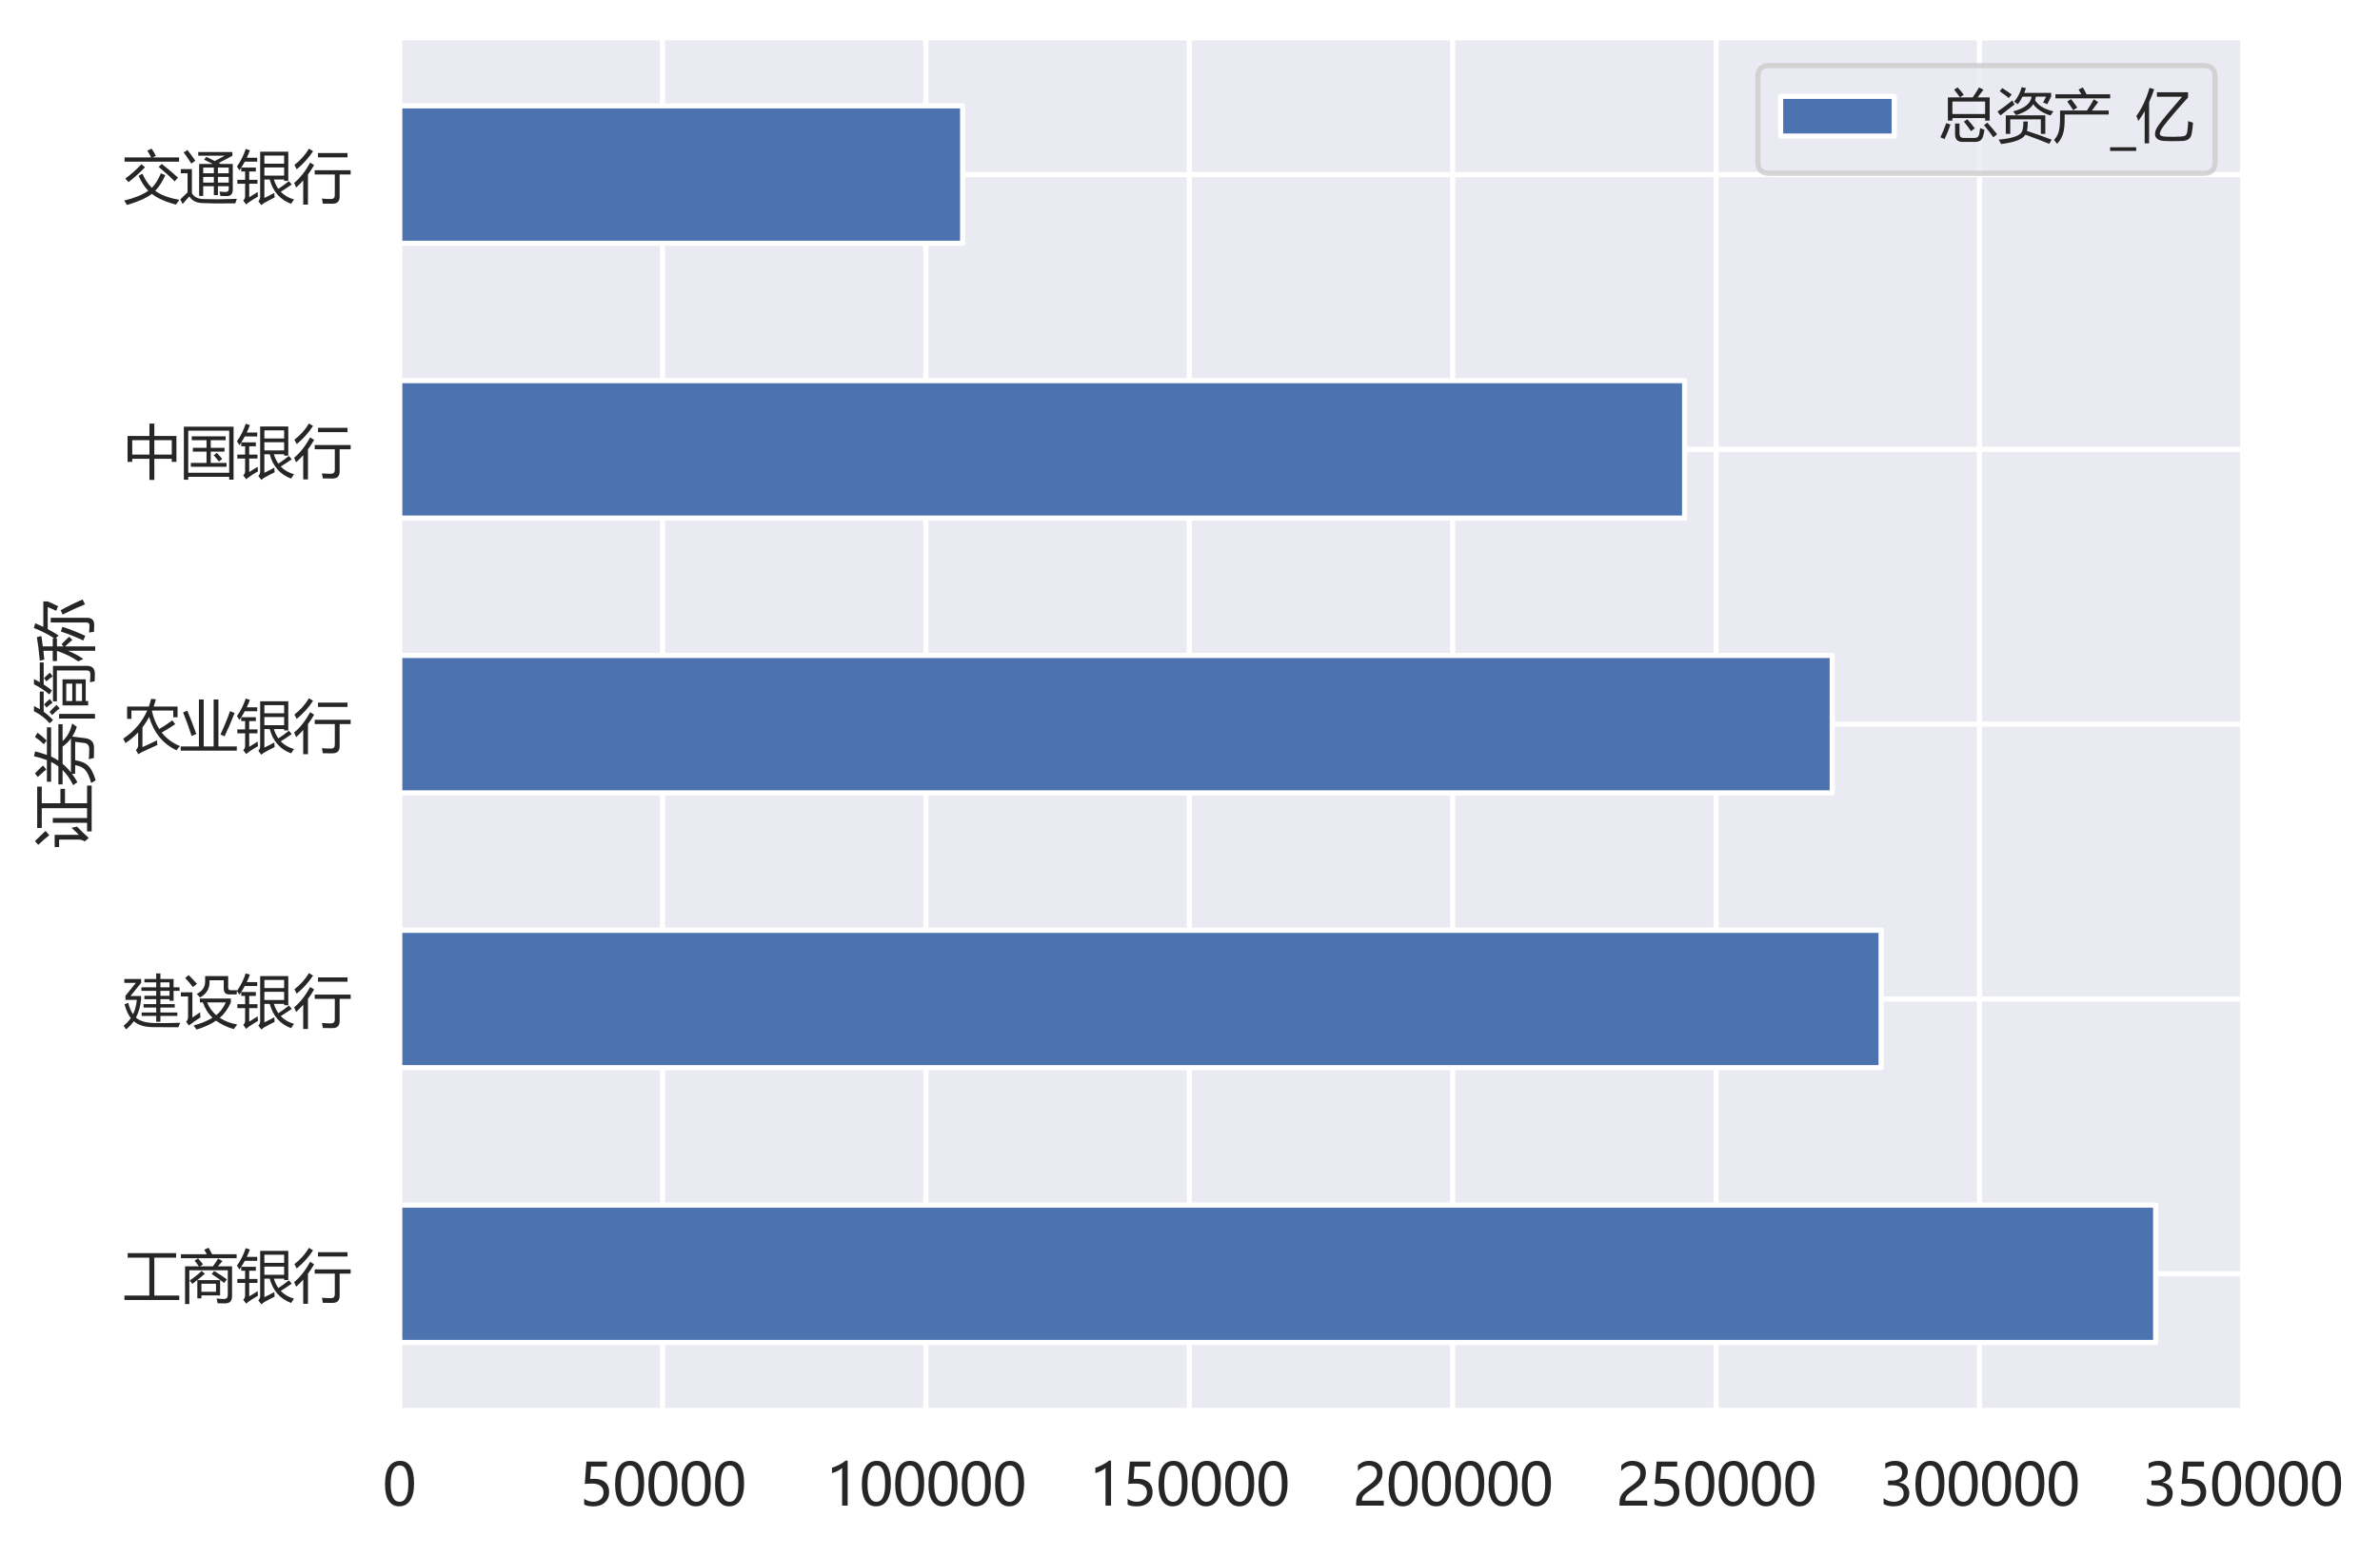 <?xml version="1.0" encoding="utf-8" standalone="no"?>
<!DOCTYPE svg PUBLIC "-//W3C//DTD SVG 1.1//EN"
  "http://www.w3.org/Graphics/SVG/1.1/DTD/svg11.dtd">
<svg xmlns:xlink="http://www.w3.org/1999/xlink" width="460.821pt" height="301.54pt" viewBox="0 0 460.821 301.54" xmlns="http://www.w3.org/2000/svg" version="1.1">
 <defs>
  <style type="text/css">*{stroke-linejoin: round; stroke-linecap: butt}</style>
 </defs>
 <g id="figure_1">
  <g id="patch_1">
   <path d="M 0 301.54 
L 460.821 301.54 
L 460.821 0 
L 0 0 
z
" style="fill: #ffffff"/>
  </g>
  <g id="axes_1">
   <g id="patch_2">
    <path d="M 77.276 273.312 
L 434.396 273.312 
L 434.396 7.2 
L 77.276 7.2 
z
" style="fill: #eaeaf2"/>
   </g>
   <g id="matplotlib.axis_1">
    <g id="xtick_1">
     <g id="line2d_1">
      <path d="M 77.276 273.312 
L 77.276 7.2 
" clip-path="url(#pfd2b6634c5)" style="fill: none; stroke: #ffffff; stroke-linecap: round"/>
     </g>
     <g id="text_1">
      <!-- 0 -->
      <g style="fill: #262626" transform="translate(74.05 291.605) scale(0.11 -0.11)">
       <defs>
        <path id="MicrosoftYaHei-30" d="M 284 2325 
Q 284 3606 709 4264 
Q 1134 4922 1941 4922 
Q 3478 4922 3478 2441 
Q 3478 1216 3045 567 
Q 2613 -81 1831 -81 
Q 1094 -81 689 534 
Q 284 1150 284 2325 
z
M 909 2353 
Q 909 425 1888 425 
Q 2850 425 2850 2384 
Q 2850 4413 1906 4413 
Q 909 4413 909 2353 
z
" transform="scale(0.016)"/>
       </defs>
       <use xlink:href="#MicrosoftYaHei-30"/>
      </g>
     </g>
    </g>
    <g id="xtick_2">
     <g id="line2d_2">
      <path d="M 128.275 273.312 
L 128.275 7.2 
" clip-path="url(#pfd2b6634c5)" style="fill: none; stroke: #ffffff; stroke-linecap: round"/>
     </g>
     <g id="text_2">
      <!-- 50000 -->
      <g style="fill: #262626" transform="translate(112.149 291.605) scale(0.11 -0.11)">
       <defs>
        <path id="MicrosoftYaHei-35" d="M 3294 1494 
Q 3294 784 2823 350 
Q 2353 -84 1559 -84 
Q 878 -84 544 119 
L 544 744 
Q 1034 425 1544 425 
Q 2050 425 2361 704 
Q 2672 984 2672 1447 
Q 2672 1909 2348 2167 
Q 2025 2425 1434 2425 
Q 978 2425 613 2384 
L 791 4841 
L 3053 4841 
L 3053 4303 
L 1306 4303 
L 1206 2931 
L 1647 2950 
Q 2416 2950 2855 2567 
Q 3294 2184 3294 1494 
z
" transform="scale(0.016)"/>
       </defs>
       <use xlink:href="#MicrosoftYaHei-35"/>
       <use xlink:href="#MicrosoftYaHei-30" x="58.643"/>
       <use xlink:href="#MicrosoftYaHei-30" x="117.285"/>
       <use xlink:href="#MicrosoftYaHei-30" x="175.928"/>
       <use xlink:href="#MicrosoftYaHei-30" x="234.57"/>
      </g>
     </g>
    </g>
    <g id="xtick_3">
     <g id="line2d_3">
      <path d="M 179.274 273.312 
L 179.274 7.2 
" clip-path="url(#pfd2b6634c5)" style="fill: none; stroke: #ffffff; stroke-linecap: round"/>
     </g>
     <g id="text_3">
      <!-- 100000 -->
      <g style="fill: #262626" transform="translate(159.923 291.605) scale(0.11 -0.11)">
       <defs>
        <path id="MicrosoftYaHei-31" d="M 1781 0 
L 1781 4141 
Q 1638 3997 1295 3819 
Q 953 3641 663 3569 
L 663 4169 
Q 1047 4275 1484 4508 
Q 1922 4741 2156 4947 
L 2388 4947 
L 2388 0 
L 1781 0 
z
" transform="scale(0.016)"/>
       </defs>
       <use xlink:href="#MicrosoftYaHei-31"/>
       <use xlink:href="#MicrosoftYaHei-30" x="58.643"/>
       <use xlink:href="#MicrosoftYaHei-30" x="117.285"/>
       <use xlink:href="#MicrosoftYaHei-30" x="175.928"/>
       <use xlink:href="#MicrosoftYaHei-30" x="234.57"/>
       <use xlink:href="#MicrosoftYaHei-30" x="293.213"/>
      </g>
     </g>
    </g>
    <g id="xtick_4">
     <g id="line2d_4">
      <path d="M 230.273 273.312 
L 230.273 7.2 
" clip-path="url(#pfd2b6634c5)" style="fill: none; stroke: #ffffff; stroke-linecap: round"/>
     </g>
     <g id="text_4">
      <!-- 150000 -->
      <g style="fill: #262626" transform="translate(210.922 291.605) scale(0.11 -0.11)">
       <use xlink:href="#MicrosoftYaHei-31"/>
       <use xlink:href="#MicrosoftYaHei-35" x="58.643"/>
       <use xlink:href="#MicrosoftYaHei-30" x="117.285"/>
       <use xlink:href="#MicrosoftYaHei-30" x="175.928"/>
       <use xlink:href="#MicrosoftYaHei-30" x="234.57"/>
       <use xlink:href="#MicrosoftYaHei-30" x="293.213"/>
      </g>
     </g>
    </g>
    <g id="xtick_5">
     <g id="line2d_5">
      <path d="M 281.272 273.312 
L 281.272 7.2 
" clip-path="url(#pfd2b6634c5)" style="fill: none; stroke: #ffffff; stroke-linecap: round"/>
     </g>
     <g id="text_5">
      <!-- 200000 -->
      <g style="fill: #262626" transform="translate(261.921 291.605) scale(0.11 -0.11)">
       <defs>
        <path id="MicrosoftYaHei-32" d="M 2666 3572 
Q 2666 3963 2419 4186 
Q 2172 4409 1747 4409 
Q 1447 4409 1140 4256 
Q 834 4103 569 3819 
L 569 4413 
Q 806 4659 1107 4790 
Q 1409 4922 1816 4922 
Q 2472 4922 2872 4570 
Q 3272 4219 3272 3619 
Q 3272 3084 3026 2693 
Q 2781 2303 2188 1894 
Q 1581 1475 1376 1294 
Q 1172 1113 1090 947 
Q 1009 781 1009 544 
L 3416 544 
L 3416 0 
L 372 0 
L 372 241 
Q 372 659 486 951 
Q 600 1244 862 1520 
Q 1125 1797 1681 2184 
Q 2250 2584 2458 2886 
Q 2666 3188 2666 3572 
z
" transform="scale(0.016)"/>
       </defs>
       <use xlink:href="#MicrosoftYaHei-32"/>
       <use xlink:href="#MicrosoftYaHei-30" x="58.643"/>
       <use xlink:href="#MicrosoftYaHei-30" x="117.285"/>
       <use xlink:href="#MicrosoftYaHei-30" x="175.928"/>
       <use xlink:href="#MicrosoftYaHei-30" x="234.57"/>
       <use xlink:href="#MicrosoftYaHei-30" x="293.213"/>
      </g>
     </g>
    </g>
    <g id="xtick_6">
     <g id="line2d_6">
      <path d="M 332.272 273.312 
L 332.272 7.2 
" clip-path="url(#pfd2b6634c5)" style="fill: none; stroke: #ffffff; stroke-linecap: round"/>
     </g>
     <g id="text_6">
      <!-- 250000 -->
      <g style="fill: #262626" transform="translate(312.92 291.605) scale(0.11 -0.11)">
       <use xlink:href="#MicrosoftYaHei-32"/>
       <use xlink:href="#MicrosoftYaHei-35" x="58.643"/>
       <use xlink:href="#MicrosoftYaHei-30" x="117.285"/>
       <use xlink:href="#MicrosoftYaHei-30" x="175.928"/>
       <use xlink:href="#MicrosoftYaHei-30" x="234.57"/>
       <use xlink:href="#MicrosoftYaHei-30" x="293.213"/>
      </g>
     </g>
    </g>
    <g id="xtick_7">
     <g id="line2d_7">
      <path d="M 383.271 273.312 
L 383.271 7.2 
" clip-path="url(#pfd2b6634c5)" style="fill: none; stroke: #ffffff; stroke-linecap: round"/>
     </g>
     <g id="text_7">
      <!-- 300000 -->
      <g style="fill: #262626" transform="translate(363.919 291.605) scale(0.11 -0.11)">
       <defs>
        <path id="MicrosoftYaHei-33" d="M 447 809 
Q 944 425 1569 425 
Q 2069 425 2361 670 
Q 2653 916 2653 1328 
Q 2653 2247 1338 2247 
L 934 2247 
L 934 2753 
L 1319 2753 
Q 2484 2753 2484 3616 
Q 2484 4413 1594 4413 
Q 1084 4413 634 4069 
L 634 4647 
Q 1109 4922 1744 4922 
Q 2363 4922 2738 4598 
Q 3113 4275 3113 3759 
Q 3113 2809 2144 2538 
L 2144 2525 
Q 2669 2469 2973 2155 
Q 3278 1841 3278 1372 
Q 3278 719 2808 319 
Q 2338 -81 1556 -81 
Q 869 -81 447 175 
L 447 809 
z
" transform="scale(0.016)"/>
       </defs>
       <use xlink:href="#MicrosoftYaHei-33"/>
       <use xlink:href="#MicrosoftYaHei-30" x="58.643"/>
       <use xlink:href="#MicrosoftYaHei-30" x="117.285"/>
       <use xlink:href="#MicrosoftYaHei-30" x="175.928"/>
       <use xlink:href="#MicrosoftYaHei-30" x="234.57"/>
       <use xlink:href="#MicrosoftYaHei-30" x="293.213"/>
      </g>
     </g>
    </g>
    <g id="xtick_8">
     <g id="line2d_8">
      <path d="M 434.27 273.312 
L 434.27 7.2 
" clip-path="url(#pfd2b6634c5)" style="fill: none; stroke: #ffffff; stroke-linecap: round"/>
     </g>
     <g id="text_8">
      <!-- 350000 -->
      <g style="fill: #262626" transform="translate(414.919 291.605) scale(0.11 -0.11)">
       <use xlink:href="#MicrosoftYaHei-33"/>
       <use xlink:href="#MicrosoftYaHei-35" x="58.643"/>
       <use xlink:href="#MicrosoftYaHei-30" x="117.285"/>
       <use xlink:href="#MicrosoftYaHei-30" x="175.928"/>
       <use xlink:href="#MicrosoftYaHei-30" x="234.57"/>
       <use xlink:href="#MicrosoftYaHei-30" x="293.213"/>
      </g>
     </g>
    </g>
   </g>
   <g id="matplotlib.axis_2">
    <g id="ytick_1">
     <g id="line2d_9">
      <path d="M 77.276 246.701 
L 434.396 246.701 
" clip-path="url(#pfd2b6634c5)" style="fill: none; stroke: #ffffff; stroke-linecap: round"/>
     </g>
     <g id="text_9">
      <!-- 工商银行 -->
      <g style="fill: #262626" transform="translate(23.776 251.097) scale(0.11 -0.11)">
       <defs>
        <path id="MicrosoftYaHei-5de5" d="M 181 97 
L 2919 97 
L 2919 4266 
L 538 4266 
L 538 4766 
L 5863 4766 
L 5863 4266 
L 3469 4266 
L 3469 97 
L 6213 97 
L 6213 -391 
L 181 -391 
L 181 97 
z
" transform="scale(0.016)"/>
        <path id="MicrosoftYaHei-5546" d="M 600 3309 
L 2119 3309 
Q 1903 3625 1650 3934 
L 2031 4191 
Q 2331 3841 2575 3541 
L 2238 3309 
L 3656 3309 
Q 3972 3716 4238 4166 
L 4713 3891 
Q 4416 3538 4213 3309 
L 5769 3309 
L 5769 34 
Q 5769 -753 5050 -759 
Q 4663 -766 4175 -753 
Q 4125 -391 4081 -228 
Q 4575 -278 4894 -278 
Q 5300 -278 5300 172 
L 5300 2878 
L 1069 2878 
L 1069 -834 
L 600 -834 
L 600 3309 
z
M 1950 -216 
L 1950 1797 
L 4456 1797 
L 4456 116 
L 2400 116 
L 2400 -216 
L 1950 -216 
z
M 144 4647 
L 2997 4647 
Q 2878 4869 2706 5141 
L 3188 5359 
Q 3375 5038 3581 4647 
L 6275 4647 
L 6275 4203 
L 144 4203 
L 144 4647 
z
M 4006 516 
L 4006 1397 
L 2400 1397 
L 2400 516 
L 4006 516 
z
M 2431 2809 
L 2769 2484 
Q 2038 1859 1400 1384 
Q 1213 1641 1106 1753 
Q 1794 2209 2431 2809 
z
M 3531 2466 
L 3806 2809 
Q 4731 2228 5206 1878 
L 4894 1484 
Q 4275 1984 3531 2466 
z
" transform="scale(0.016)"/>
        <path id="MicrosoftYaHei-94f6" d="M 5769 1772 
L 6088 1409 
Q 5475 978 4875 609 
Q 5444 9 6338 -241 
Q 6144 -503 6013 -716 
Q 4194 -34 3663 1959 
L 3075 1959 
L 3075 -78 
Q 3575 159 4169 484 
Q 4175 197 4200 -22 
Q 3719 -253 3006 -653 
Q 2919 -709 2744 -866 
L 2413 -434 
Q 2613 -228 2613 28 
L 2613 5016 
L 5706 5016 
L 5706 1803 
L 5250 1803 
L 5250 1959 
L 4119 1959 
Q 4300 1372 4613 928 
Q 5225 1328 5769 1772 
z
M 2338 584 
Q 2344 309 2369 78 
Q 1913 -178 1381 -541 
Q 1225 -653 1081 -797 
L 750 -366 
Q 956 -166 956 103 
L 956 1491 
L 100 1491 
L 100 1922 
L 956 1922 
L 956 2834 
L 531 2834 
L 531 3259 
Q 431 3103 325 2959 
Q 206 3184 56 3384 
Q 669 4241 1025 5316 
L 1481 5166 
Q 1325 4741 1138 4353 
L 2288 4353 
L 2288 3922 
L 919 3922 
Q 738 3578 531 3266 
L 2138 3266 
L 2138 2834 
L 1406 2834 
L 1406 1922 
L 2313 1922 
L 2313 1491 
L 1406 1491 
L 1406 3 
Q 1794 241 2338 584 
z
M 5250 2384 
L 5250 3284 
L 3075 3284 
L 3075 2384 
L 5250 2384 
z
M 5250 4591 
L 3075 4591 
L 3075 3697 
L 5250 3697 
L 5250 4591 
z
" transform="scale(0.016)"/>
        <path id="MicrosoftYaHei-884c" d="M 2363 2978 
L 6319 2978 
L 6319 2509 
L 5106 2509 
L 5106 66 
Q 5106 -709 4325 -709 
Q 3800 -709 3256 -703 
Q 3219 -453 3163 -141 
Q 3650 -191 4144 -191 
Q 4575 -191 4575 234 
L 4575 2509 
L 2363 2509 
L 2363 2978 
z
M 100 1578 
Q 1069 2372 1863 3809 
L 2300 3541 
Q 1978 2984 1619 2500 
L 1619 -809 
L 1100 -809 
L 1100 1856 
Q 725 1431 319 1072 
Q 219 1334 100 1578 
z
M 2725 4866 
L 5969 4866 
L 5969 4397 
L 2725 4397 
L 2725 4866 
z
M 131 3559 
Q 1125 4328 1731 5347 
L 2181 5072 
Q 1456 3959 381 3078 
Q 269 3316 131 3559 
z
" transform="scale(0.016)"/>
       </defs>
       <use xlink:href="#MicrosoftYaHei-5de5"/>
       <use xlink:href="#MicrosoftYaHei-5546" x="100"/>
       <use xlink:href="#MicrosoftYaHei-94f6" x="200"/>
       <use xlink:href="#MicrosoftYaHei-884c" x="300"/>
      </g>
     </g>
    </g>
    <g id="ytick_2">
     <g id="line2d_10">
      <path d="M 77.276 193.478 
L 434.396 193.478 
" clip-path="url(#pfd2b6634c5)" style="fill: none; stroke: #ffffff; stroke-linecap: round"/>
     </g>
     <g id="text_10">
      <!-- 建设银行 -->
      <g style="fill: #262626" transform="translate(23.776 197.875) scale(0.11 -0.11)">
       <defs>
        <path id="MicrosoftYaHei-5efa" d="M 2075 1009 
L 3675 1009 
L 3675 1553 
L 2288 1553 
L 2288 1928 
L 3675 1928 
L 3675 2472 
L 2375 2472 
L 2375 2847 
L 3675 2847 
L 3675 3391 
L 2050 3391 
L 2050 3778 
L 3675 3778 
L 3675 4322 
L 2375 4322 
L 2375 4697 
L 3675 4697 
L 3675 5309 
L 4138 5309 
L 4138 4697 
L 5588 4697 
L 5588 3778 
L 6244 3778 
L 6244 3391 
L 5588 3391 
L 5588 2303 
L 5138 2303 
L 5138 2472 
L 4138 2472 
L 4138 1928 
L 5713 1928 
L 5713 1553 
L 4138 1553 
L 4138 1009 
L 6000 1009 
L 6000 634 
L 4138 634 
L 4138 -9 
L 3675 -9 
L 3675 634 
L 2075 634 
L 2075 1009 
z
M 600 2066 
Q 788 1303 1125 813 
Q 1459 1500 1544 2397 
L 294 2397 
L 294 2853 
L 1444 4272 
L 169 4272 
L 169 4697 
L 2019 4697 
L 2019 4272 
L 844 2822 
L 2013 2822 
L 2013 2453 
Q 1897 1294 1447 444 
Q 2128 -147 3563 -153 
Q 4750 -178 6319 -122 
Q 6213 -378 6113 -616 
Q 4681 -609 3344 -603 
Q 1950 -603 1206 47 
Q 853 -466 350 -847 
Q 250 -666 94 -441 
Q 563 -84 881 391 
Q 463 922 188 1909 
L 600 2066 
z
M 4138 2847 
L 5138 2847 
L 5138 3391 
L 4138 3391 
L 4138 2847 
z
M 5138 4322 
L 4138 4322 
L 4138 3778 
L 5138 3778 
L 5138 4322 
z
" transform="scale(0.016)"/>
        <path id="MicrosoftYaHei-8bbe" d="M 2231 2116 
L 2231 2547 
L 5638 2547 
L 5638 2116 
Q 5144 1031 4419 416 
Q 5216 -109 6338 -316 
Q 6119 -597 5956 -822 
Q 4841 -500 4013 113 
Q 3163 -463 1863 -872 
Q 1700 -641 1538 -422 
Q 2778 -88 3613 431 
Q 2888 1131 2559 2116 
L 2231 2116 
z
M 4856 4553 
L 3294 4553 
L 3294 4372 
Q 3294 3222 2244 2659 
Q 2075 2866 1881 3047 
Q 2806 3522 2806 4359 
L 2806 5016 
L 5344 5016 
L 5344 3741 
Q 5344 3459 5631 3459 
L 6319 3459 
Q 6288 3203 6269 2997 
L 5444 2997 
Q 4856 2997 4856 3647 
L 4856 4553 
z
M 2250 1028 
Q 2263 734 2294 472 
Q 1438 -84 1019 -422 
L 719 -9 
Q 931 197 931 553 
L 931 2778 
L 138 2778 
L 138 3228 
L 1406 3228 
L 1406 453 
Q 1813 722 2250 1028 
z
M 988 5128 
Q 1469 4653 1906 4166 
L 1469 3803 
Q 1013 4391 613 4803 
L 988 5128 
z
M 3031 2116 
Q 3347 1319 4022 713 
Q 4684 1225 5081 2116 
L 3031 2116 
z
" transform="scale(0.016)"/>
       </defs>
       <use xlink:href="#MicrosoftYaHei-5efa"/>
       <use xlink:href="#MicrosoftYaHei-8bbe" x="100"/>
       <use xlink:href="#MicrosoftYaHei-94f6" x="200"/>
       <use xlink:href="#MicrosoftYaHei-884c" x="300"/>
      </g>
     </g>
    </g>
    <g id="ytick_3">
     <g id="line2d_11">
      <path d="M 77.276 140.256 
L 434.396 140.256 
" clip-path="url(#pfd2b6634c5)" style="fill: none; stroke: #ffffff; stroke-linecap: round"/>
     </g>
     <g id="text_11">
      <!-- 农业银行 -->
      <g style="fill: #262626" transform="translate(23.776 144.653) scale(0.11 -0.11)">
       <defs>
        <path id="MicrosoftYaHei-519c" d="M 44 897 
Q 1863 2122 2688 3997 
L 950 3997 
L 950 3084 
L 475 3084 
L 475 4434 
L 2863 4434 
Q 3013 4841 3119 5284 
L 3638 5234 
Q 3531 4822 3394 4434 
L 6025 4434 
L 6025 3259 
L 5550 3259 
L 5550 3997 
L 3231 3997 
Q 3219 3966 3206 3934 
Q 3463 2803 4006 1966 
Q 4650 2328 5450 2916 
L 5769 2497 
Q 5081 2034 4281 1572 
Q 5056 597 6294 84 
Q 6081 -128 5906 -378 
Q 3656 703 2900 3297 
Q 2581 2684 2163 2141 
L 2163 -28 
Q 2831 259 3763 722 
Q 3769 447 3806 209 
Q 2844 -222 2156 -547 
Q 1931 -659 1706 -816 
L 1438 -341 
Q 1688 -147 1688 197 
L 1688 1591 
Q 1075 941 300 416 
Q 194 634 44 897 
z
" transform="scale(0.016)"/>
        <path id="MicrosoftYaHei-4e1a" d="M 119 47 
L 2125 47 
L 2125 5209 
L 2650 5209 
L 2650 47 
L 3744 47 
L 3744 5209 
L 4269 5209 
L 4269 47 
L 6294 47 
L 6294 -416 
L 119 -416 
L 119 47 
z
M 844 3984 
Q 1356 2778 1838 1422 
L 1325 1191 
Q 906 2509 388 3784 
L 844 3984 
z
M 4494 1366 
Q 5119 2691 5544 3928 
L 6050 3728 
Q 5469 2234 4944 1159 
L 4494 1366 
z
" transform="scale(0.016)"/>
       </defs>
       <use xlink:href="#MicrosoftYaHei-519c"/>
       <use xlink:href="#MicrosoftYaHei-4e1a" x="100"/>
       <use xlink:href="#MicrosoftYaHei-94f6" x="200"/>
       <use xlink:href="#MicrosoftYaHei-884c" x="300"/>
      </g>
     </g>
    </g>
    <g id="ytick_4">
     <g id="line2d_12">
      <path d="M 77.276 87.034 
L 434.396 87.034 
" clip-path="url(#pfd2b6634c5)" style="fill: none; stroke: #ffffff; stroke-linecap: round"/>
     </g>
     <g id="text_12">
      <!-- 中国银行 -->
      <g style="fill: #262626" transform="translate(23.776 91.43) scale(0.11 -0.11)">
       <defs>
        <path id="MicrosoftYaHei-4e2d" d="M 525 3972 
L 2931 3972 
L 2931 5334 
L 3469 5334 
L 3469 3972 
L 5900 3972 
L 5900 1122 
L 5388 1122 
L 5388 1459 
L 3469 1459 
L 3469 -866 
L 2931 -866 
L 2931 1459 
L 1038 1459 
L 1038 1122 
L 525 1122 
L 525 3972 
z
M 5388 3509 
L 3469 3509 
L 3469 1922 
L 5388 1922 
L 5388 3509 
z
M 1038 1922 
L 2931 1922 
L 2931 3509 
L 1038 3509 
L 1038 1922 
z
" transform="scale(0.016)"/>
        <path id="MicrosoftYaHei-56fd" d="M 469 4997 
L 5938 4997 
L 5938 -834 
L 5456 -834 
L 5456 -522 
L 950 -522 
L 950 -841 
L 469 -841 
L 469 4997 
z
M 5456 4553 
L 950 4553 
L 950 -78 
L 5456 -78 
L 5456 4553 
z
M 1238 1009 
L 2963 1009 
L 2963 2247 
L 1456 2247 
L 1456 2672 
L 2963 2672 
L 2963 3509 
L 1338 3509 
L 1338 3934 
L 5063 3934 
L 5063 3509 
L 3425 3509 
L 3425 2672 
L 4938 2672 
L 4938 2247 
L 3425 2247 
L 3425 1009 
L 5163 1009 
L 5163 584 
L 1238 584 
L 1238 1009 
z
M 3750 1847 
L 4100 2109 
Q 4444 1753 4688 1441 
L 4319 1159 
Q 4019 1566 3750 1847 
z
" transform="scale(0.016)"/>
       </defs>
       <use xlink:href="#MicrosoftYaHei-4e2d"/>
       <use xlink:href="#MicrosoftYaHei-56fd" x="100"/>
       <use xlink:href="#MicrosoftYaHei-94f6" x="200"/>
       <use xlink:href="#MicrosoftYaHei-884c" x="300"/>
      </g>
     </g>
    </g>
    <g id="ytick_5">
     <g id="line2d_13">
      <path d="M 77.276 33.811 
L 434.396 33.811 
" clip-path="url(#pfd2b6634c5)" style="fill: none; stroke: #ffffff; stroke-linecap: round"/>
     </g>
     <g id="text_13">
      <!-- 交通银行 -->
      <g style="fill: #262626" transform="translate(23.776 38.208) scale(0.11 -0.11)">
       <defs>
        <path id="MicrosoftYaHei-4ea4" d="M 4194 2641 
L 4675 2434 
Q 4209 1375 3566 713 
Q 4503 19 6225 -278 
Q 5994 -591 5850 -803 
Q 4184 -378 3194 375 
Q 2334 -297 463 -847 
Q 325 -628 150 -366 
Q 1909 78 2803 713 
Q 2184 1344 1738 2359 
L 2156 2597 
Q 2566 1669 3194 1041 
Q 3766 1609 4194 2641 
z
M 194 4384 
L 3122 4384 
Q 2975 4691 2700 5128 
L 3163 5353 
Q 3431 4978 3638 4566 
L 3288 4384 
L 6194 4384 
L 6194 3922 
L 194 3922 
L 194 4384 
z
M 2044 3634 
L 2444 3309 
Q 1569 2391 625 1666 
Q 469 1859 275 2066 
Q 1219 2734 2044 3634 
z
M 4288 3666 
Q 5431 2766 6075 2159 
Q 5900 1984 5700 1753 
Q 4994 2478 3944 3341 
L 4288 3666 
z
" transform="scale(0.016)"/>
        <path id="MicrosoftYaHei-901a" d="M 2594 147 
L 2150 147 
L 2150 3666 
L 3656 3666 
Q 3188 3906 2688 4147 
L 2944 4447 
Q 3434 4209 3866 3994 
L 4981 4578 
L 2050 4578 
L 2050 4978 
L 5806 4978 
L 5806 4559 
L 4297 3775 
Q 4406 3719 4509 3666 
L 5850 3666 
L 5850 841 
Q 5850 128 5194 128 
Q 4869 128 4488 147 
Q 4456 384 4394 628 
Q 4788 584 5069 584 
Q 5406 584 5406 909 
L 5406 1216 
L 4213 1216 
L 4213 241 
L 3769 241 
L 3769 1216 
L 2594 1216 
L 2594 147 
z
M 2663 -197 
L 4219 -222 
L 6300 -172 
Q 6231 -378 6125 -666 
L 4056 -678 
L 2569 -641 
Q 1506 -628 1081 91 
Q 825 -147 331 -747 
L 75 -228 
Q 628 306 875 538 
L 875 2641 
L 131 2641 
L 131 3103 
L 1356 3103 
L 1356 431 
Q 1741 -191 2663 -197 
z
M 856 5203 
Q 1175 4816 1731 4022 
L 1288 3709 
Q 781 4503 456 4934 
L 856 5203 
z
M 5406 3266 
L 4213 3266 
L 4213 2641 
L 5406 2641 
L 5406 3266 
z
M 4213 1616 
L 5406 1616 
L 5406 2241 
L 4213 2241 
L 4213 1616 
z
M 2594 2641 
L 3769 2641 
L 3769 3266 
L 2594 3266 
L 2594 2641 
z
M 2594 1616 
L 3769 1616 
L 3769 2241 
L 2594 2241 
L 2594 1616 
z
" transform="scale(0.016)"/>
       </defs>
       <use xlink:href="#MicrosoftYaHei-4ea4"/>
       <use xlink:href="#MicrosoftYaHei-901a" x="100"/>
       <use xlink:href="#MicrosoftYaHei-94f6" x="200"/>
       <use xlink:href="#MicrosoftYaHei-884c" x="300"/>
      </g>
     </g>
    </g>
    <g id="text_14">
     <!-- 证券简称 -->
     <g style="fill: #262626" transform="translate(16.793 164.256) rotate(-90) scale(0.12 -0.12)">
      <defs>
       <path id="MicrosoftYaHei-8bc1" d="M 1681 -34 
L 2550 -34 
L 2550 3422 
L 3031 3422 
L 3031 -34 
L 4025 -34 
L 4025 4534 
L 2025 4534 
L 2025 4997 
L 6200 4997 
L 6200 4534 
L 4525 4534 
L 4525 2653 
L 5975 2653 
L 5975 2191 
L 4525 2191 
L 4525 -34 
L 6300 -34 
L 6300 -497 
L 1681 -497 
L 1681 -34 
z
M 2050 1534 
Q 2075 1316 2169 991 
Q 1413 241 1025 -203 
L 669 203 
Q 856 466 856 828 
L 856 2784 
L 100 2784 
L 100 3234 
L 1338 3234 
L 1338 797 
Q 1625 1072 2050 1534 
z
M 706 5222 
Q 1438 4478 1731 4147 
L 1294 3778 
Q 900 4291 325 4891 
L 706 5222 
z
" transform="scale(0.016)"/>
       <path id="MicrosoftYaHei-5238" d="M 175 2859 
L 1988 2859 
Q 2250 3203 2438 3591 
L 444 3591 
L 444 4016 
L 2625 4016 
Q 2856 4609 3006 5316 
L 3506 5209 
Q 3338 4566 3144 4016 
L 5925 4016 
L 5925 3591 
L 2981 3591 
Q 2813 3209 2575 2859 
L 6244 2859 
L 6244 2434 
L 4544 2434 
Q 5225 1697 6319 1472 
Q 6144 1247 5975 997 
Q 5438 1178 5000 1466 
Q 4913 722 4831 116 
Q 4700 -741 3863 -734 
Q 3588 -734 2838 -722 
Q 2794 -472 2706 -209 
Q 3263 -253 3719 -253 
Q 4269 -253 4344 197 
Q 4400 547 4469 1166 
L 2606 1166 
Q 2488 328 2106 -91 
Q 1694 -566 588 -903 
Q 438 -634 313 -447 
Q 1344 -184 1725 253 
Q 2025 584 2113 1166 
L 1250 1166 
L 1250 1491 
Q 856 1197 400 941 
Q 269 1153 88 1359 
Q 1000 1803 1619 2434 
L 175 2434 
L 175 2859 
z
M 1375 1591 
L 4813 1591 
Q 4338 1941 3988 2434 
L 2250 2434 
Q 1875 1978 1375 1591 
z
M 4225 4322 
Q 4644 4753 4956 5228 
L 5388 4959 
Q 5031 4484 4600 4041 
L 4225 4322 
z
M 919 4934 
L 1275 5222 
Q 1725 4803 2081 4409 
L 1681 4078 
Q 1331 4503 919 4934 
z
" transform="scale(0.016)"/>
       <path id="MicrosoftYaHei-7b80" d="M 1894 2441 
L 4525 2441 
L 4525 103 
L 2331 103 
L 2331 -147 
L 1894 -147 
L 1894 2441 
z
M 2300 3009 
L 2300 3403 
L 5881 3403 
L 5881 -16 
Q 5881 -822 5081 -822 
Q 4713 -822 4325 -803 
Q 4300 -622 4231 -328 
Q 4681 -366 5050 -366 
Q 5419 -366 5419 3 
L 5419 3009 
L 2300 3009 
z
M 1306 5322 
L 1831 5322 
Q 1681 5016 1513 4734 
L 3288 4734 
L 3288 4341 
L 1250 4341 
Q 875 3816 413 3397 
Q 288 3547 88 3734 
Q 856 4409 1306 5322 
z
M 4019 5322 
L 4544 5322 
Q 4400 5016 4231 4734 
L 6225 4734 
L 6225 4341 
L 4000 4341 
Q 3719 3903 3400 3509 
Q 3231 3628 2994 3772 
Q 3588 4441 4019 5322 
z
M 569 2791 
L 1031 2791 
L 1031 -834 
L 569 -834 
L 569 2791 
z
M 2331 478 
L 4088 478 
L 4088 1097 
L 2331 1097 
L 2331 478 
z
M 4088 2066 
L 2331 2066 
L 2331 1459 
L 4088 1459 
L 4088 2066 
z
M 919 3484 
L 1225 3753 
Q 1613 3416 1944 3053 
L 1594 2734 
Q 1300 3103 919 3484 
z
M 4825 3434 
Q 4706 3622 4319 4072 
L 4644 4303 
Q 4981 3978 5194 3716 
L 4825 3434 
z
M 2169 3441 
Q 1944 3753 1675 4059 
L 2000 4297 
Q 2281 4034 2538 3722 
L 2169 3441 
z
" transform="scale(0.016)"/>
       <path id="MicrosoftYaHei-79f0" d="M 81 847 
Q 769 1847 1138 3003 
L 113 3003 
L 113 3428 
L 1150 3428 
L 1150 4372 
Q 725 4322 263 4278 
Q 219 4491 150 4728 
Q 1644 4872 2525 5028 
L 2644 4572 
Q 2156 4497 1594 4428 
L 1594 3428 
L 2406 3428 
L 2406 3278 
Q 2975 4122 3456 5341 
L 3931 5184 
Q 3744 4753 3563 4378 
L 6131 4378 
L 6131 3934 
Q 6000 3603 5644 2884 
Q 5456 2984 5181 3072 
Q 5444 3622 5569 3934 
L 3338 3934 
Q 3006 3291 2694 2841 
Q 2531 3016 2406 3134 
L 2406 3003 
L 1594 3003 
L 1594 2341 
L 1813 2541 
Q 2294 2091 2569 1766 
L 2244 1453 
Q 1906 1859 1594 2178 
L 1594 -853 
L 1150 -853 
L 1150 1897 
Q 794 1003 325 341 
Q 219 603 81 847 
z
M 4006 3628 
L 4481 3628 
L 4481 -34 
Q 4481 -753 3769 -753 
Q 3481 -753 3069 -734 
Q 3038 -503 2994 -228 
Q 3331 -278 3719 -278 
Q 4006 -278 4006 41 
L 4006 3628 
z
M 4806 2434 
L 5238 2628 
Q 5744 1753 6325 416 
L 5838 178 
Q 5325 1416 4806 2434 
z
M 3100 2616 
L 3569 2447 
Q 3150 1172 2656 147 
Q 2456 247 2188 347 
Q 2669 1334 3100 2616 
z
" transform="scale(0.016)"/>
      </defs>
      <use xlink:href="#MicrosoftYaHei-8bc1"/>
      <use xlink:href="#MicrosoftYaHei-5238" x="100"/>
      <use xlink:href="#MicrosoftYaHei-7b80" x="200"/>
      <use xlink:href="#MicrosoftYaHei-79f0" x="300"/>
     </g>
    </g>
   </g>
   <g id="patch_3">
    <path d="M 77.276 260.006 
L 417.39 260.006 
L 417.39 233.395 
L 77.276 233.395 
z
" clip-path="url(#pfd2b6634c5)" style="fill: #4c72b0; stroke: #ffffff; stroke-linejoin: miter"/>
   </g>
   <g id="patch_4">
    <path d="M 77.276 206.784 
L 364.22 206.784 
L 364.22 180.173 
L 77.276 180.173 
z
" clip-path="url(#pfd2b6634c5)" style="fill: #4c72b0; stroke: #ffffff; stroke-linejoin: miter"/>
   </g>
   <g id="patch_5">
    <path d="M 77.276 153.562 
L 354.763 153.562 
L 354.763 126.95 
L 77.276 126.95 
z
" clip-path="url(#pfd2b6634c5)" style="fill: #4c72b0; stroke: #ffffff; stroke-linejoin: miter"/>
   </g>
   <g id="patch_6">
    <path d="M 77.276 100.339 
L 326.179 100.339 
L 326.179 73.728 
L 77.276 73.728 
z
" clip-path="url(#pfd2b6634c5)" style="fill: #4c72b0; stroke: #ffffff; stroke-linejoin: miter"/>
   </g>
   <g id="patch_7">
    <path d="M 77.276 47.117 
L 186.39 47.117 
L 186.39 20.506 
L 77.276 20.506 
z
" clip-path="url(#pfd2b6634c5)" style="fill: #4c72b0; stroke: #ffffff; stroke-linejoin: miter"/>
   </g>
   <g id="patch_8">
    <path d="M 77.276 273.312 
L 77.276 7.2 
" style="fill: none; stroke: #ffffff; stroke-width: 1.25; stroke-linejoin: miter; stroke-linecap: square"/>
   </g>
   <g id="patch_9">
    <path d="M 434.396 273.312 
L 434.396 7.2 
" style="fill: none; stroke: #ffffff; stroke-width: 1.25; stroke-linejoin: miter; stroke-linecap: square"/>
   </g>
   <g id="patch_10">
    <path d="M 77.276 273.312 
L 434.396 273.312 
" style="fill: none; stroke: #ffffff; stroke-width: 1.25; stroke-linejoin: miter; stroke-linecap: square"/>
   </g>
   <g id="patch_11">
    <path d="M 77.276 7.2 
L 434.396 7.2 
" style="fill: none; stroke: #ffffff; stroke-width: 1.25; stroke-linejoin: miter; stroke-linecap: square"/>
   </g>
   <g id="legend_1">
    <g id="patch_12">
     <path d="M 342.565 33.562 
L 426.696 33.562 
Q 428.896 33.562 428.896 31.362 
L 428.896 14.9 
Q 428.896 12.7 426.696 12.7 
L 342.565 12.7 
Q 340.365 12.7 340.365 14.9 
L 340.365 31.362 
Q 340.365 33.562 342.565 33.562 
z
" style="fill: #eaeaf2; opacity: 0.8; stroke: #cccccc; stroke-linejoin: miter"/>
    </g>
    <g id="patch_13">
     <path d="M 344.765 26.354 
L 366.765 26.354 
L 366.765 18.654 
L 344.765 18.654 
z
" style="fill: #4c72b0; stroke: #ffffff; stroke-linejoin: miter"/>
    </g>
    <g id="text_15">
     <!-- 总资产_亿 -->
     <g style="fill: #262626" transform="translate(375.565 26.354) scale(0.11 -0.11)">
      <defs>
       <path id="MicrosoftYaHei-603b" d="M 900 4253 
L 3631 4253 
Q 4022 4822 4331 5353 
L 4813 5103 
Q 4500 4675 4175 4253 
L 5500 4253 
L 5500 1703 
L 5000 1703 
L 5000 1978 
L 1400 1978 
L 1400 1703 
L 900 1703 
L 900 4253 
z
M 5000 3803 
L 1400 3803 
L 1400 2428 
L 5000 2428 
L 5000 3803 
z
M 1694 1378 
L 2181 1378 
L 2181 284 
Q 2181 -203 2619 -203 
L 3875 -203 
Q 4244 -203 4338 172 
Q 4394 366 4450 872 
Q 4631 791 4931 684 
Q 4850 209 4750 -97 
Q 4556 -641 3900 -641 
L 2519 -641 
Q 1694 -641 1694 197 
L 1694 1378 
z
M 719 1422 
L 1188 1272 
Q 931 491 538 -334 
Q 338 -247 81 -134 
Q 444 597 719 1422 
z
M 4881 1203 
L 5238 1478 
Q 5813 841 6319 197 
L 5900 -134 
Q 5456 491 4881 1203 
z
M 2663 1591 
L 3044 1841 
Q 3488 1372 3863 841 
L 3444 547 
Q 3069 1109 2663 1591 
z
M 1594 5109 
L 1975 5353 
Q 2350 4959 2650 4541 
L 2225 4266 
Q 1956 4653 1594 5109 
z
" transform="scale(0.016)"/>
       <path id="MicrosoftYaHei-8d44" d="M 1831 2716 
Q 3706 3197 3863 4341 
L 2863 4341 
Q 2638 3878 2363 3509 
Q 2163 3647 1944 3778 
Q 2531 4472 2775 5384 
L 3244 5272 
Q 3150 4997 3050 4753 
L 6013 4753 
L 6013 4359 
L 5588 3509 
Q 5375 3609 5131 3703 
L 5463 4341 
L 4350 4341 
Q 4300 4141 4238 3953 
Q 4775 3066 6256 2722 
Q 6081 2484 5944 2266 
Q 4613 2691 4044 3516 
Q 3613 2766 2150 2303 
Q 2025 2491 1831 2716 
z
M 1025 2278 
L 5369 2278 
L 5369 241 
L 4881 241 
L 4881 1841 
L 1513 1841 
L 1513 241 
L 1025 241 
L 1025 2278 
z
M 1744 3922 
Q 1856 3678 1988 3478 
Q 1244 2922 438 2272 
L 113 2697 
Q 994 3303 1744 3922 
z
M 631 5278 
Q 1169 4941 1675 4578 
L 1356 4191 
Q 906 4547 356 4934 
L 631 5278 
z
M 3444 1603 
Q 3438 928 3350 566 
Q 4775 103 6069 -397 
L 5806 -853 
Q 4625 -366 3175 153 
Q 2756 -591 506 -878 
Q 394 -641 238 -391 
Q 2306 -209 2738 384 
Q 2969 697 2956 1603 
L 3444 1603 
z
" transform="scale(0.016)"/>
       <path id="MicrosoftYaHei-4ea7" d="M 744 2809 
L 3700 2809 
Q 4122 3431 4456 4047 
L 4938 3741 
Q 4606 3275 4244 2809 
L 6094 2809 
L 6094 2372 
L 1250 2372 
L 1250 1934 
Q 1250 828 1081 284 
Q 906 -322 419 -853 
Q 256 -653 81 -428 
Q 450 -34 600 497 
Q 744 1016 744 1934 
L 744 2809 
z
M 231 4597 
L 3084 4597 
Q 2947 4853 2781 5122 
L 3244 5353 
Q 3447 5022 3659 4597 
L 6256 4597 
L 6256 4153 
L 231 4153 
L 231 4597 
z
M 1538 3797 
L 1950 4072 
Q 2338 3584 2638 3147 
L 2194 2841 
Q 1950 3253 1538 3797 
z
" transform="scale(0.016)"/>
       <path id="MicrosoftYaHei-5f" d="M 2869 -1634 
L 0 -1634 
L 0 -1231 
L 2869 -1231 
L 2869 -1634 
z
" transform="scale(0.016)"/>
       <path id="MicrosoftYaHei-4ebf" d="M 5794 1653 
Q 5950 1578 6319 1466 
Q 6263 772 6175 259 
Q 6038 -534 5069 -541 
Q 4075 -578 3181 -541 
Q 2350 -497 2175 -9 
Q 2013 491 2569 1266 
Q 3113 2009 5119 4328 
L 2350 4328 
L 2350 4822 
L 5769 4822 
L 5769 4241 
Q 4256 2591 3138 1178 
Q 2613 472 2675 216 
Q 2700 -47 3369 -66 
Q 4131 -97 4888 -59 
Q 5331 -41 5475 66 
Q 5638 172 5688 503 
Q 5750 847 5794 1653 
z
M 88 2209 
Q 1000 3472 1531 5303 
L 2044 5153 
Q 1788 4388 1488 3716 
L 1488 -797 
L 1000 -797 
L 1000 2741 
Q 672 2153 300 1659 
Q 213 1934 88 2209 
z
" transform="scale(0.016)"/>
      </defs>
      <use xlink:href="#MicrosoftYaHei-603b"/>
      <use xlink:href="#MicrosoftYaHei-8d44" x="100"/>
      <use xlink:href="#MicrosoftYaHei-4ea7" x="200"/>
      <use xlink:href="#MicrosoftYaHei-5f" x="300"/>
      <use xlink:href="#MicrosoftYaHei-4ebf" x="344.824"/>
     </g>
    </g>
   </g>
  </g>
 </g>
 <defs>
  <clipPath id="pfd2b6634c5">
   <rect x="77.276" y="7.2" width="357.12" height="266.112"/>
  </clipPath>
 </defs>
</svg>
